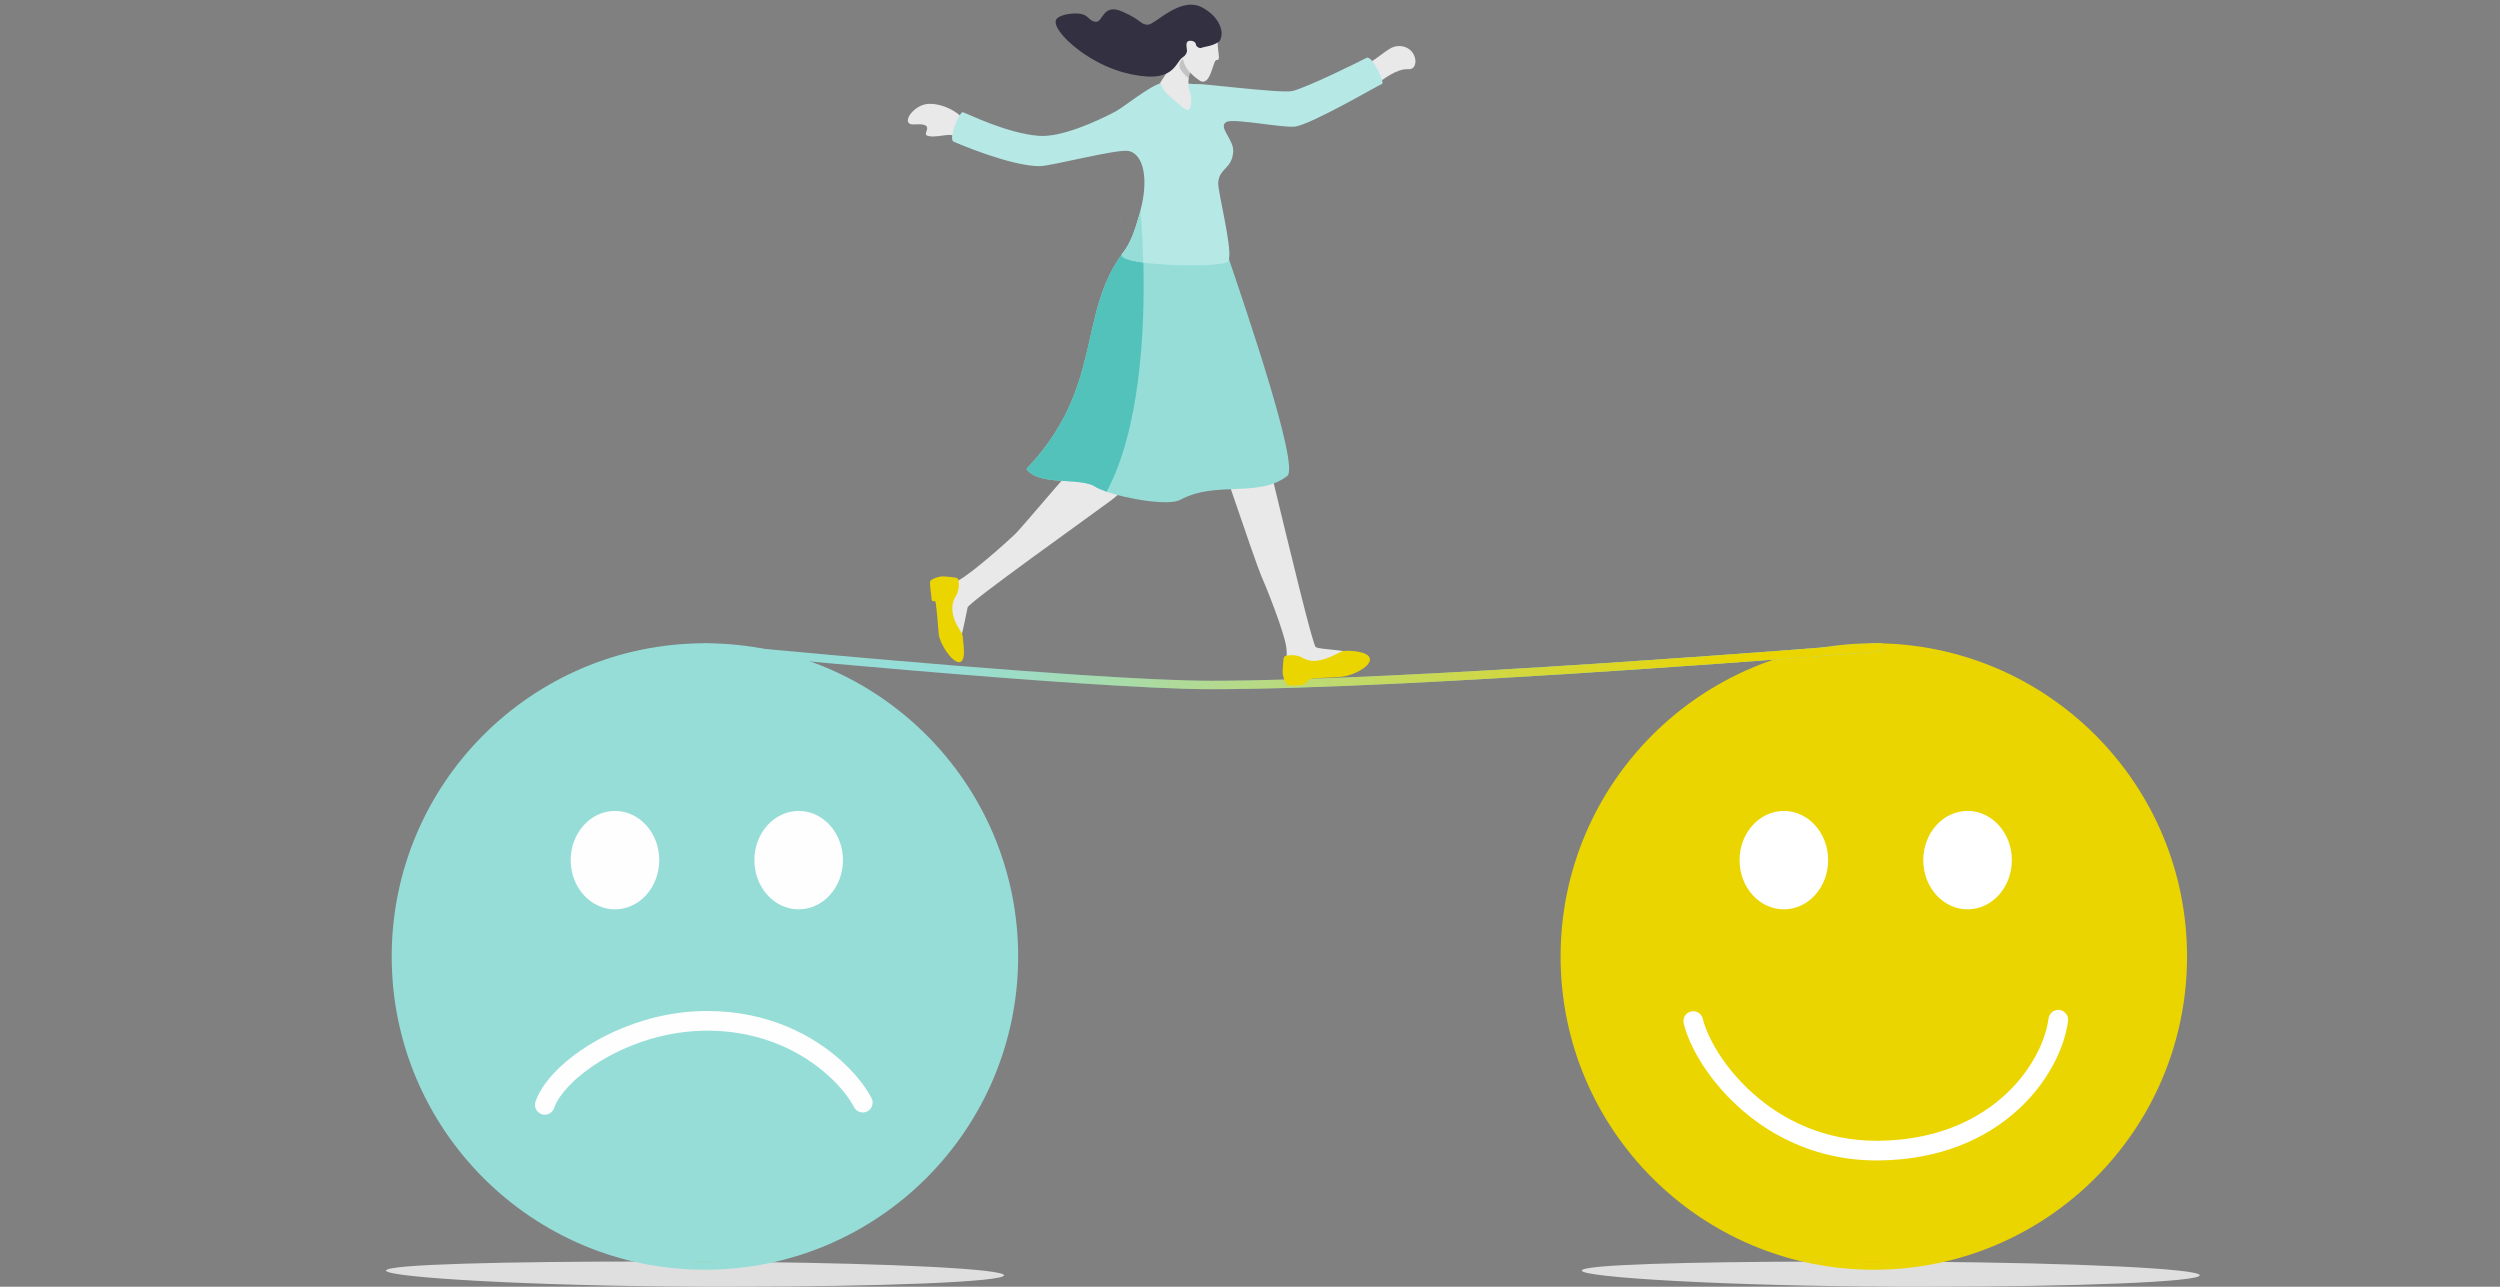 <svg width="408" height="210" viewBox="0 0 408 210" fill="none" xmlns="http://www.w3.org/2000/svg">
<rect x="0" y="0" width="408" height="210" fill="#808080" stroke="none"/>
<path d="M165.475 156.103C165.475 183.956 142.896 206.536 115.043 206.536C87.191 206.536 64.611 183.956 64.611 156.103C64.611 128.248 87.191 105.669 115.043 105.669C142.896 105.669 165.475 128.248 165.475 156.103Z" fill="#96DDD8"/>
<path d="M328.335 140.375C328.335 144.809 325.099 148.404 321.108 148.404C317.115 148.404 313.877 144.809 313.877 140.375C313.877 135.94 317.115 132.345 321.108 132.345C325.099 132.345 328.335 135.94 328.335 140.375Z" fill="#F2AF07"/>
<path d="M298.353 140.375C298.353 144.809 295.116 148.404 291.125 148.404C287.133 148.404 283.896 144.809 283.896 140.375C283.896 135.94 287.133 132.345 291.125 132.345C295.116 132.345 298.353 135.94 298.353 140.375Z" fill="#F2AF07"/>
<path d="M356.238 156.103C356.238 183.956 333.658 206.536 305.805 206.536C277.953 206.536 255.375 183.956 255.375 156.103C255.375 128.248 277.953 105.669 305.805 105.669C333.658 105.669 356.238 128.248 356.238 156.103Z" fill="#EBD500"/>
<path d="M118.751 209.997C117.254 209.997 115.735 209.995 114.202 209.99C86.786 209.886 62.996 208.484 63 207.353C63.003 206.328 82.501 205.877 106.536 205.877C106.649 205.877 106.764 205.877 106.878 205.877C109.536 206.311 112.262 206.535 115.044 206.535C117.655 206.535 120.221 206.338 122.725 205.955C146.089 206.209 163.856 207.115 163.854 208.126C163.849 209.195 144.037 209.997 118.751 209.997Z" fill="#E0DFDF"/>
<path d="M115.043 206.535C112.261 206.535 109.536 206.311 106.877 205.877C109.283 205.879 111.737 205.883 114.217 205.893C117.117 205.904 119.961 205.924 122.725 205.955C120.22 206.338 117.654 206.535 115.043 206.535Z" fill="#DA9E1B"/>
<path d="M313.898 209.997C312.401 209.997 310.881 209.995 309.35 209.99C281.933 209.886 258.142 208.484 258.146 207.353C258.151 206.386 275.513 205.931 297.667 205.882C300.316 206.311 303.035 206.535 305.805 206.535C308.502 206.535 311.148 206.324 313.729 205.917C339.102 206.103 359.005 207.057 358.999 208.126C358.997 209.195 339.184 209.997 313.898 209.997Z" fill="#E0DFDF"/>
<path d="M305.806 206.535C303.036 206.535 300.317 206.311 297.668 205.882C298.991 205.879 300.328 205.877 301.685 205.877C304.199 205.877 306.77 205.883 309.366 205.893C310.837 205.898 312.292 205.906 313.73 205.917C311.149 206.324 308.503 206.535 305.806 206.535Z" fill="#DA9E1B"/>
<path d="M328.335 140.375C328.335 144.809 325.099 148.404 321.108 148.404C317.115 148.404 313.877 144.809 313.877 140.375C313.877 135.94 317.115 132.345 321.108 132.345C325.099 132.345 328.335 135.94 328.335 140.375Z" fill="white"/>
<path d="M298.353 140.375C298.353 144.809 295.116 148.404 291.125 148.404C287.133 148.404 283.896 144.809 283.896 140.375C283.896 135.94 287.133 132.345 291.125 132.345C295.116 132.345 298.353 135.94 298.353 140.375Z" fill="white"/>
<path d="M356.239 156.103H355.552C355.552 169.842 349.984 182.274 340.98 191.279C331.977 200.283 319.546 205.849 305.806 205.849C292.07 205.849 279.636 200.283 270.632 191.279C261.629 182.274 256.063 169.842 256.063 156.103C256.063 142.362 261.629 129.93 270.632 120.926C279.636 111.923 292.07 106.356 305.806 106.356C319.546 106.356 331.977 111.923 340.98 120.926C349.984 129.93 355.552 142.362 355.552 156.103H356.925C356.925 141.987 351.203 129.203 341.952 119.954C332.704 110.705 319.922 104.981 305.806 104.981C291.693 104.981 278.91 110.705 269.661 119.954C260.412 129.203 254.688 141.987 254.689 156.103C254.688 170.216 260.412 183.001 269.661 192.25C278.91 201.5 291.693 207.222 305.806 207.222C319.922 207.222 332.704 201.5 341.952 192.25C351.203 183.001 356.925 170.216 356.925 156.103H356.239Z" fill="#EBD500"/>
<path d="M274.778 167.016C275.02 168.011 275.4 169.085 275.914 170.218C276.815 172.202 278.127 174.368 279.848 176.526C282.43 179.757 285.937 182.962 290.357 185.373C292.569 186.578 295.007 187.583 297.665 188.285C300.322 188.987 303.198 189.386 306.28 189.386C306.412 189.386 306.544 189.385 306.679 189.383C311.663 189.328 316.022 188.439 319.767 186.99C322.576 185.904 325.04 184.501 327.161 182.909C330.341 180.52 332.756 177.706 334.462 174.869C335.316 173.451 335.99 172.026 336.496 170.64C337.001 169.253 337.339 167.905 337.507 166.633C337.622 165.755 337.004 164.948 336.125 164.832C335.245 164.716 334.439 165.336 334.324 166.215C334.088 168.012 333.394 170.178 332.186 172.385C331.282 174.042 330.093 175.724 328.607 177.315C326.377 179.701 323.478 181.88 319.848 183.483C316.216 185.085 311.845 186.115 306.642 186.173C306.522 186.174 306.401 186.176 306.28 186.176C302.01 186.174 298.218 185.335 294.886 183.975C292.386 182.954 290.142 181.638 288.167 180.156C285.204 177.936 282.837 175.34 281.112 172.851C280.25 171.604 279.548 170.387 279.01 169.262C278.473 168.14 278.102 167.108 277.898 166.26C277.689 165.398 276.82 164.869 275.96 165.078C275.098 165.287 274.569 166.153 274.778 167.016Z" fill="white"/>
<path d="M137.571 140.375C137.571 144.809 134.335 148.404 130.343 148.404C126.351 148.404 123.115 144.809 123.115 140.375C123.115 135.94 126.351 132.345 130.343 132.345C134.335 132.345 137.571 135.94 137.571 140.375Z" fill="#FEFEFE"/>
<path d="M107.59 140.375C107.59 144.809 104.354 148.404 100.362 148.404C96.371 148.404 93.135 144.809 93.135 140.375C93.135 135.94 96.371 132.345 100.362 132.345C104.354 132.345 107.59 135.94 107.59 140.375Z" fill="#FEFEFE"/>
<path d="M165.476 156.103H164.79C164.788 169.842 159.222 182.274 150.219 191.279C141.215 200.283 128.784 205.849 115.044 205.849C101.305 205.849 88.874 200.283 79.869 191.279C70.866 182.274 65.3 169.842 65.299 156.103C65.3 142.362 70.866 129.93 79.869 120.926C88.874 111.923 101.305 106.356 115.044 106.356C128.784 106.356 141.215 111.923 150.219 120.926C159.222 129.93 164.788 142.362 164.79 156.103H166.163C166.163 141.987 160.44 129.203 151.19 119.954C141.942 110.705 129.158 104.981 115.044 104.981C100.93 104.981 88.147 110.705 78.898 119.954C69.649 129.203 63.926 141.987 63.926 156.103C63.926 170.216 69.649 183.001 78.898 192.25C88.147 201.5 100.93 207.222 115.044 207.222C129.158 207.222 141.942 201.5 151.19 192.25C160.44 183.001 166.163 170.216 166.163 156.103H165.476Z" fill="#96DDD8"/>
<path d="M90.435 180.829C90.615 180.293 90.93 179.672 91.379 179.014C92.165 177.859 93.358 176.591 94.873 175.364C97.143 173.519 100.132 171.762 103.532 170.458C106.932 169.153 110.74 168.299 114.667 168.214C114.919 168.209 115.168 168.205 115.416 168.205C118.893 168.207 121.992 168.737 124.726 169.593C128.825 170.878 132.11 172.904 134.567 174.995C135.795 176.04 136.815 177.1 137.62 178.084C138.425 179.066 139.015 179.975 139.38 180.683C139.786 181.472 140.754 181.783 141.542 181.375C142.331 180.97 142.641 180.002 142.234 179.213C141.906 178.575 141.481 177.888 140.96 177.162C140.047 175.893 138.835 174.51 137.317 173.137C135.041 171.08 132.074 169.045 128.415 167.523C124.758 166 120.41 164.995 115.416 164.995C115.145 164.995 114.872 164.998 114.597 165.005C111.286 165.076 108.081 165.64 105.103 166.533C100.636 167.873 96.677 169.951 93.6 172.282C92.061 173.449 90.742 174.682 89.688 175.938C89.162 176.568 88.702 177.204 88.316 177.846C87.93 178.489 87.617 179.139 87.394 179.799C87.109 180.639 87.559 181.55 88.399 181.835C89.239 182.119 90.15 181.67 90.435 180.829Z" fill="#FEFEFE"/>
<path d="M114.978 106.352C114.979 106.352 130.605 107.883 148.745 109.413C157.816 110.179 167.514 110.945 176.205 111.519C184.899 112.093 192.578 112.477 197.635 112.477C206.153 112.477 217.229 112.091 229.059 111.513C264.548 109.778 306.818 106.308 306.821 106.307C307.2 106.277 307.481 105.945 307.45 105.567C307.42 105.188 307.088 104.907 306.712 104.938C306.708 104.939 306.416 104.962 305.86 105.007C301.672 105.346 282.57 106.871 260.537 108.31C238.504 109.749 213.533 111.104 197.635 111.104C192.643 111.104 184.973 110.722 176.296 110.148C163.279 109.288 147.98 107.997 135.938 106.921C129.917 106.384 124.71 105.9 121.009 105.55C119.158 105.375 117.683 105.233 116.672 105.136C116.166 105.087 115.776 105.05 115.513 105.024C115.249 104.998 115.112 104.985 115.112 104.985C114.734 104.948 114.398 105.224 114.361 105.602C114.324 105.979 114.6 106.315 114.978 106.352Z" fill="#96DDD8"/>
<path d="M182.767 37.074C182.763 37.072 182.761 37.07 182.76 37.069C182.82 36.584 182.947 35.996 183.156 35.282C183.127 35.4 182.942 36.119 182.919 36.228C182.849 36.541 182.798 36.821 182.767 37.074Z" fill="#D7C8B6"/>
<path d="M158.02 20.581C156.742 17.928 152.919 16.564 150.924 17.04C148.678 17.575 146.948 20.477 149.232 20.309C152.802 20.047 150.545 21.756 151.239 22.097C152.395 22.666 155.116 21.617 155.61 22.209C155.916 22.578 158.02 20.581 158.02 20.581Z" fill="#E9E9EA"/>
<path d="M220.686 11.75C224.973 9.898 226.3 7.661 228.064 7.527C231.308 7.28 231.812 11.439 229.841 11.295C227.869 11.152 225.533 13.178 225.147 13.331C222.695 14.303 220.686 11.75 220.686 11.75Z" fill="#E9E9EA"/>
<path d="M189.451 71.348C186.955 75.802 184.442 79.334 181.224 81.737C178.007 84.14 158.056 98.33 157.914 99.133C157.773 99.936 157.069 103.249 156.841 104.038C156.612 104.827 152.47 97.153 153.475 96.034C154.477 94.915 154.314 95.808 156.434 94.711C158.554 93.614 164.577 88.238 165.774 87.061C166.974 85.882 177.61 73.069 179.234 72.042C180.855 71.016 189.451 71.348 189.451 71.348Z" fill="#E9E9EA"/>
<path d="M155.994 94.274C156.223 94.305 156.402 94.483 156.435 94.712C156.589 95.802 156.314 96.673 156.156 96.981C155.854 97.571 155.16 98.385 155.511 100.239C155.866 102.094 157.104 103.143 157.115 103.878C157.126 104.614 157.85 108.017 156.52 108.08C155.248 107.999 153.339 104.988 153.203 103.469C153.067 101.949 152.779 98.032 152.611 98.115C152.098 98.183 152.055 97.941 152.055 97.941C151.956 96.744 151.655 95.162 151.832 94.832C152.008 94.505 153.188 94.042 153.959 94.066C154.501 94.084 155.469 94.205 155.994 94.274Z" fill="#EBD500"/>
<path d="M196.654 66.892C196.811 67.615 198.021 71.327 199.513 75.782C199.963 77.122 200.437 78.531 200.916 79.942C203.121 86.442 205.426 93.068 205.797 93.878C206.515 95.45 209.603 103.165 209.92 105.618C210.235 108.073 209.426 107.617 210.156 108.976C210.889 110.335 220.928 107.023 220.242 106.536C219.558 106.051 215.467 106.014 214.738 105.612C214.241 105.337 210.471 89.597 207.728 78.28C207.36 76.762 207.01 75.322 206.688 74.012C205.88 70.707 205.258 68.215 204.981 67.303C203.788 63.337 202.238 64.738 198.918 65.33C198.918 65.33 196.233 64.953 196.654 66.892Z" fill="#E9E9EA"/>
<path d="M209.481 107.49C209.507 107.25 209.684 107.053 209.917 107.008C211.033 106.793 211.933 107.041 212.254 107.19C212.868 107.477 213.72 108.165 215.614 107.706C217.507 107.248 218.683 106.267 219.436 106.221C220.192 106.175 223.48 106.221 223.58 107.61C223.531 108.947 220.734 110.205 219.179 110.421C217.622 110.638 214.026 110.575 213.672 110.909C213.317 111.244 213.188 111.242 213.096 111.545C213.006 111.847 210.508 111.99 210.167 111.82C209.825 111.651 209.319 110.439 209.322 109.629C209.326 109.061 209.425 108.045 209.481 107.49Z" fill="#EBD500"/>
<path d="M210.085 77.677C205.361 81.314 198.442 78.403 192.637 81.566C190.671 82.635 183.597 81.33 180.603 80.257C179.751 79.949 179.074 79.654 178.69 79.405C176.297 77.854 169.448 79.352 167.514 76.535C180.138 63.24 175.747 51.64 183.123 41.435L183.129 41.428V41.425C183.145 41.402 183.161 41.378 183.179 41.355C184.239 40.38 185.343 39.683 186.457 39.205C193.128 36.343 200.176 41.306 200.176 41.306C200.307 41.574 200.442 41.909 200.57 42.3C203.036 49.634 212.135 76.098 210.085 77.677Z" fill="#96DDD8"/>
<path d="M225.517 13.706C224.921 13.919 213.867 20.404 211.275 20.664C210.352 20.758 208.263 20.489 206.13 20.22C203.499 19.887 200.802 19.556 200.152 19.905C198.696 20.69 201.385 22.774 201.262 24.725C201.084 27.629 198.94 27.412 198.814 29.841C198.737 31.31 201.057 40.105 200.569 42.3C200.531 42.478 200.468 42.612 200.382 42.697C199.691 43.367 193.27 43.484 188.446 43.054C187.795 42.995 187.17 42.927 186.595 42.851C184.297 42.538 182.756 42.065 183.121 41.435L183.127 41.428V41.425C183.143 41.402 183.16 41.378 183.178 41.356C184.419 39.854 185.176 37.723 185.842 35.368L185.844 35.362C185.936 35.032 186.027 34.698 186.118 34.362C187.442 29.416 186.724 25.298 184.276 24.654C182.536 24.198 171.63 27.108 169.678 27.117C164.953 27.134 156.129 23.353 155.591 23.093C154.758 22.686 156.589 18.14 157.152 18.314C157.894 18.546 164.398 21.806 169.602 22.172C173.181 22.425 178.825 19.902 182.053 18.197C183.277 17.552 187.62 14.021 189.556 13.537C190.394 13.328 191.911 13.451 193.215 13.575C194.174 13.666 195.019 13.757 195.392 13.716C195.798 13.671 198.711 13.995 201.919 14.317C205.677 14.695 209.841 15.074 210.86 14.863C213.096 14.397 222.144 9.911 223.017 9.439C223.892 8.964 226.114 13.492 225.517 13.706Z" fill="#B6E9E6"/>
<path d="M194.524 10.405C193.788 12.909 193.825 14.239 194.183 14.985C194.538 15.724 194.536 18.046 193.734 17.955C193.336 17.909 191.395 16.119 190.586 15.431C189.776 14.742 189.355 13.49 189.355 13.49C189.355 13.49 191.435 10.393 192.899 7.782C194.364 5.173 194.524 10.405 194.524 10.405Z" fill="#E9E9EA"/>
<path d="M193.996 12.772C193.237 12.284 192.604 11.29 192.522 11.036C192.34 10.478 192.796 9.643 193.108 9.643C193.164 9.643 193.217 9.67 193.259 9.732C193.424 9.972 193.83 9.956 194.023 10.007C194.164 10.045 194.392 10.26 194.521 10.405C194.245 11.351 194.076 12.13 193.996 12.772Z" fill="#C2C4C4"/>
<path d="M180.603 80.257C179.751 79.949 179.074 79.654 178.69 79.405C176.297 77.854 169.448 79.352 167.514 76.535C180.138 63.24 175.747 51.64 183.123 41.435C182.758 42.065 184.298 42.538 186.597 42.851C186.896 54.325 185.964 70.228 180.603 80.257Z" fill="#53C2BB"/>
<path d="M186.596 42.851C184.297 42.537 182.757 42.065 183.122 41.435L183.128 41.427V41.425C183.143 41.401 183.16 41.378 183.178 41.355C184.42 39.854 185.176 37.723 185.842 35.368L185.844 35.361C185.965 35.045 186.057 34.712 186.119 34.362C186.246 35.773 186.365 37.404 186.456 39.205C186.514 40.357 186.563 41.576 186.596 42.851Z" fill="#96DDD8"/>
<path d="M198.736 6.283C198.617 8.558 199.348 9.869 198.541 9.793C197.931 9.737 197.596 14.404 195.71 13.1C193.835 11.803 192.506 10.091 193.201 7.795C193.894 5.497 194.241 4.132 194.241 4.132L198.736 6.283Z" fill="#E9E9EA"/>
<path d="M198.921 6.815C197.822 7.561 196.621 7.588 196.061 7.813C195.744 7.941 195.199 7.602 195.175 7.262C195.145 6.883 194.702 6.606 194.122 6.66C193.425 6.725 193.657 7.626 193.715 8.191C193.758 8.612 193.436 9.092 193.071 9.311C191.676 10.145 191.815 14.023 183.482 11.854C181.394 11.298 179.395 10.358 177.68 9.287C174.221 7.127 171.91 4.436 172.325 3.291C172.628 2.456 174.887 2.05 176.282 2.245C177.674 2.441 177.709 3.444 178.795 3.559C180.041 3.691 179.912 0.502 183.091 1.861C186.268 3.22 186.112 4.03 187.328 4.033C188.544 4.037 192.676 -0.757 196.27 1.256C198.757 2.651 199.283 4.376 199.37 5.305C199.406 5.695 199.249 6.594 198.921 6.815Z" fill="#333041"/>
<path d="M114.978 106.352C114.979 106.352 130.605 107.883 148.745 109.413C157.816 110.179 167.514 110.945 176.205 111.519C184.899 112.093 192.578 112.477 197.635 112.477C206.153 112.477 217.229 112.091 229.059 111.513C264.548 109.778 306.818 106.308 306.821 106.307C307.2 106.277 307.481 105.945 307.45 105.567C307.42 105.188 307.088 104.907 306.712 104.938C306.708 104.939 306.416 104.962 305.86 105.007C301.672 105.346 282.57 106.871 260.537 108.31C238.504 109.749 213.533 111.104 197.635 111.104C192.643 111.104 184.973 110.722 176.296 110.148C163.279 109.288 147.98 107.997 135.938 106.921C129.917 106.384 124.71 105.9 121.009 105.55C119.158 105.375 117.683 105.233 116.672 105.136C116.166 105.087 115.776 105.05 115.513 105.024C115.249 104.998 115.112 104.985 115.112 104.985C114.734 104.948 114.398 105.224 114.361 105.602C114.324 105.979 114.6 106.315 114.978 106.352Z" fill="url(#paint0_linear_1739_3732)"/>
<defs>
<linearGradient id="paint0_linear_1739_3732" x1="285.001" y1="109" x2="154.501" y2="112" gradientUnits="userSpaceOnUse">
<stop stop-color="#EBD500"/>
<stop offset="1" stop-color="#EBD500" stop-opacity="0"/>
</linearGradient>
</defs>
</svg>